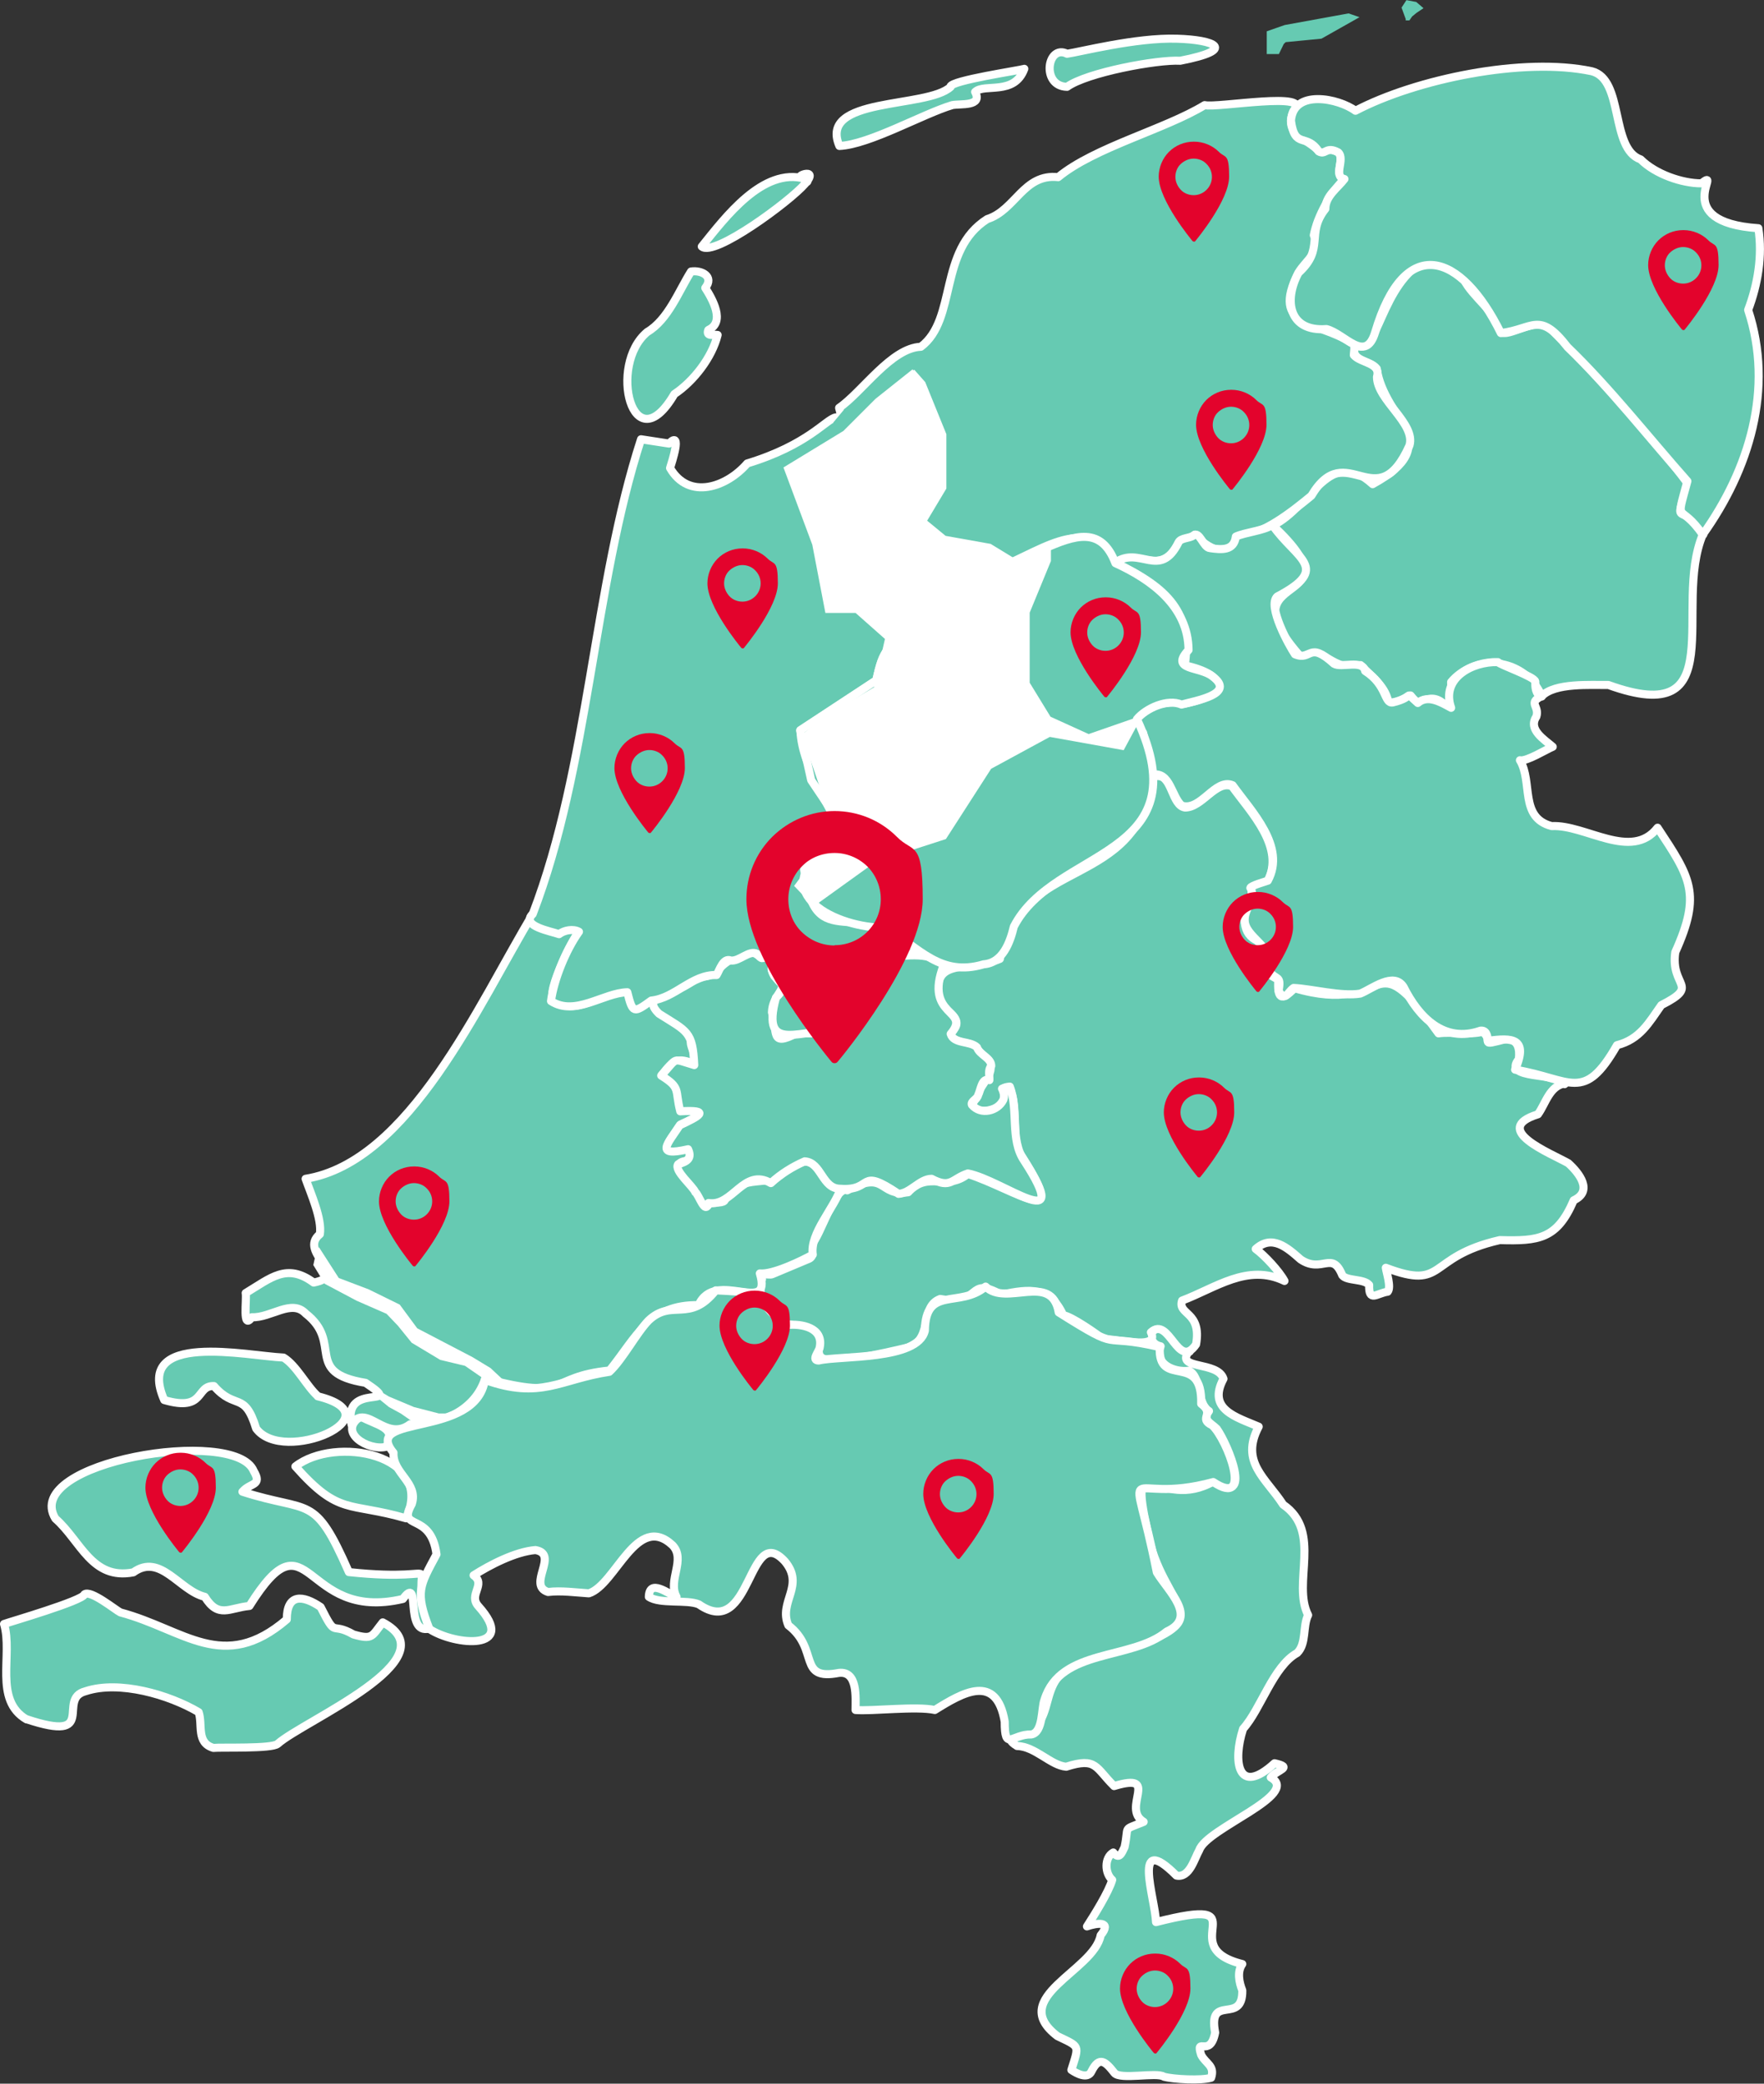 <?xml version="1.0" encoding="UTF-8"?>
<svg xmlns="http://www.w3.org/2000/svg" version="1.1" viewBox="0 0 656.3 775.1">
  <rect x="0" y="0" width="656.3" height="775.1" fill="#333333" stroke="none"/>
  <defs>
    <style>
      .cls-1 {
        fill: #e3032c;
      }

      .cls-2, .cls-3 {
        fill: #fff;
      }

      .cls-2, .cls-4 {
        stroke: #fff;
      }

      .cls-4 {
        stroke-linecap: round;
        stroke-linejoin: round;
        stroke-width: 3px;
      }

      .cls-4, .cls-5, .cls-6 {
        fill: #66cab2;
      }

      .cls-5 {
        stroke: #66cab2;
      }
    </style>
  </defs>
  <!-- Generator: Adobe Illustrator 28.6.0, SVG Export Plug-In . SVG Version: 1.2.0 Build 709)  -->
  <g>
    <g id="Layer_1">
      <g>
        <path class="cls-4" d="M442.3,502.8c-5.2,6.8,10.8,3.4,12.9,10.1-6.1,11.4,4.7,14.2,13.1,17.8-7,13.2,2.7,19.1,9.1,29,14.7,10.1,3.2,29.2,9.3,41.1-2.1,4.1-.5,10.6-4.1,14.1-8.9,4.9-13.5,20.9-20.1,28.2-3.9,12-2.1,25.4,11.7,12.8,7.1,1.6,1.1,2.3-1.4,5.3,11.4,6.4-23.9,18.9-26.6,27-1.8,3.1-3.6,10.5-8.5,9.5-16.9-16.9-7.9,8.5-7.6,17.3,40-10.2,5.6,9,32.1,15.6-2,2.8-1.2,6.8,0,9.8.2,13.1-12.9.9-10.1,15.7-1.9,9.8-7.5,1.1-5.2,8.3,1.7,3.3,5.2,4,3.7,8.5-3.5,1.1-14.1.6-17.6-.4-2.6-1.8-16.3,1.3-18.4-1.4-3.3-4.2-5.6-6.4-8.5-.6-1.4,3.1-5.6.8-7.5-.5,3-9.5,3.2-8.5-5.2-12.6-18.9-14.4,13.6-24.2,16.1-37.5,4.4-5.4-1.4-4.6-5.1-3.3,2.6-4,8.1-12.8,9.4-17.3-2.8-2.4-3-8.3.4-10.2,2.2,2.8,3.1.3,4.2-2,1.8-8.4-1.1-6,7.1-9.4-8.6-5.1,6.6-18.6-11-13.3-7-6.9-6.5-10.8-17.8-7.2-5.7-.4-11.6-7.6-18.3-7.7-5.9-3.7.9-3.3,4.1-4.8,12.8-8.1-.4-24.8,30.7-29.7,44.8-12.6,18.7-15.5,13.6-46-7.1-32.7,4.4-6.2,24.8-18,14.9,9.6,5.3-13.6,1.1-19.5-2.1-2.1-5.5-3.2-2.9-6.6-4.6-2.7-2.7-12.8-7.5-15-5.5.7-13-2.5-10.5-9.1-4.8-.9-4.7-7.3.7-6.7,2.8,2.2,5.9,9,10.1,8.7h-.3Z"/>
        <path class="cls-4" d="M633.5,198.9c-11.3,27.1,11.3,72.7-35.1,55.9-6.5.1-20-.9-24.8,4.2-4.3-10.2-16-15-26.3-10.7-2.8,1.2-5.4,3-7.4,5.4.5,19.1-1.2,3-9.9,6.8-2.4,2.2-3.7,0-5.2-1.8-1.9.7-6.6,4.1-8.4,1.9-1.2-5.6-6.7-9.5-10.2-13.2-10.9,3-13.1-8-22.1-2.9-30.2-33.8,23.3-17.2-10.5-49,14.5-7.3,21.2-29.9,37.1-15.4,27.6-15.2,4.3-23.8,1.5-43-2.6-3.3-10.3-2.6-8-8.9,8.7,5.6,9-23.2,27-31.8,4.3,3.1,11.2,2.7,13.5,7.7,3.2,6.4,11.7,11.7,13.6,19.3,2.8,2.5,13.2-5.9,18.2-1.5,17.9,17.9,36.9,38.6,51.7,58.3-6.3,17.8-2.1,5.2,5.5,18.7h-.2Z"/>
        <path class="cls-4" d="M582.4,403c-5.9.8-7.3,7.5-10.2,11.5-17.9,5.6,4.6,14.4,11.3,18.2,4.1,3.7,9.3,10.4,2,13.8-6.2,14.5-13.1,15.2-27.5,14.8-27.6,6.3-19.7,18.9-42.4,10.3.2,1.7,2.1,7.2.7,8.9-4.1.6-7.1,4.1-6.9-2.5-2-2.4-8.3-1.4-10-3.6-3.8-9.4-7.5-.5-15.5-5.9-5-4.4-10.6-9.4-16.7-3.9,3.3,2.4,8.7,8.2,10.7,11.9-13.8-6.6-25.6,2.6-38.1,7.3-1.8,5.4,7.4,3.9,5.2,16.3-6.8,9.9-9.9-10.8-16.8-4.5,3.7,7.3-15.4,1.6-17.5,2.8-2-1.8-12.6-9.1-15.1-9.1-4.8-10.7-12.4-10-23.1-7.7-13-7.3-6.9,4.4-22.7,1.6-7.5,2.8-2.8,13.8-10.9,17.8-57.2,13.7-20-4.7-42.1-8-8.2.3-16.1-8.9-13.3-17.1-3.1-3.2,2.6-1.3,3.8-1.9l13.1-5.5c2.8-.9,1.7-3.2,1.3-5.3,3.7-3.4,8.9-22.4,13.5-20.4,14.9-7.8,11.4,2.4,22.7.7,7.5-8.2,14.1-.3,22.2-6.8,18.2,5.9,39.1,22.3,18.7-8.7-2.4-4.4.8-26.5-6-23,5.4,9.4-16.5,11-9.5,3.5,1.4-6.1,8.4-9.4,3.6-15-3.2-2-3.6-5.5-8.3-5.5-13.2-4.1,6.2-4.6-8.7-13.9-4.7-19,9.8-12.1,22.1-17.4,6.7-38.8,52.1-24.9,56.7-68.1.8,0,1.6,0,2.3.1,5.1.1,5,11,9.9,11.7,6.4,0,11.5-10.4,17.5-7.9,7,9.7,20,22.9,13.1,35.5-9.2,2.3-3.8,2.4-7.1,8.2-2.3,5.6-2,12.4,4.8,14.2l3.1,8c-.5,4.9-.4,3.7,3.3,6.1-.4,6.6.9,8.4,6,3.1,36.9,10.8,27.3-19.7,53.6,16.8,5-.7,11.5.7,16.4-.6,4.6,3.7-2.3,5.6,9.1,2.6,4.2.5,4.8,3.8,4.4,7.6-6.5,7.8,14.8,4.8,17,9.3l.3-.3Z"/>
        <path class="cls-4" d="M9.9,639.6c-12.4-7.2-5-24.1-8.4-35.5,2.2-.8,29.4-8.7,29.9-11,2.2-1.9,11.7,5.9,13.4,6.7,23.7,6.3,38.2,22.9,61.9,2.6,0-9.7,6-9.1,12.6-4.6,6.1,12.1,3.5,5.2,12.2,10.2,7.3,2.1,6.8.6,10.9-4.5,25.7,13.6-29.5,36.6-39.1,45.2-2.1,1.9-21.1,1.2-23.9,1.5-6.5-1.9-3.9-8.6-5.5-13.3-11-6.5-29.5-11.9-42-7.8-11.2,2.8,5.2,19.5-22.1,10.4h.1ZM159.7,605.8c-9.5,2.5-2.8-20.5-9.8-11-37.9,8.9-34.3-33.8-57.1,2.6-7.5.7-11.5,4.8-16.6-3.4-9.5-2.3-16.5-16.4-26.6-9.1-15.5,3-19.6-11.8-29-20-12.8-21,67-34.4,73.8-17.7,3.3,5.6-1.2,4.2-4.2,7.7,25.4,8.2,26.6.3,39.6,29.9,41.6,4.4,20.1-9.2,30,20.9h-.1ZM151.1,564.8c-21.4-6.2-24.8-.8-41.2-19.3,14.6-11.5,52.1-4.8,41.2,19.3ZM143.6,538.2c-6.6,1.6-18.3-5.5-9.4-11.3,5.5,3.3,14,3.9,9.4,11.3ZM118.2,519.4c29.7,7.3-12.8,25.7-22.9,12-4.3-14.1-7.8-6.7-15.7-15.8-6.9-.3-3.1,9.7-18.5,5.2-11.4-25.9,30.9-16.4,44.4-15.8,4.8,2.9,8.7,10.8,12.7,14.3h0Z"/>
        <path class="cls-4" d="M130.8,530c-3.6-16.6,20.6-5.3,5.2-15.6-23.4-3.8-8.1-14.8-22.3-25.8-5.2-5.5-12.9,1.7-20,1.4-3.7,5.2-1.8-6.8-2.3-9,9.3-5.6,15.3-11.3,25.3-3.9,13.7-2.7-6-11.3,2.3-18,.9-5.6-3.4-15.2-5.3-20.6,38.7-6.3,64.4-65.1,84.6-98.6-4.2,4.2,4.6,4.9,6.9,6.6,4.2,1.7,5.9-2.5,10.4-.3-2.5,2.8-14.4,26.7-8.5,25.7.9,1.2,2.2,2,3.7,2.2,7.5,1.2,16.1-6.1,22.8-5.5,2.1,7.9,2.3,7.9,8.9,3.1,1.5,3.4,4,6.9,7.8,7.6,0,1.5,11.7,7,6.7,8.4,0,2.5,2.8,6,1.6,8.2-6.5-2.7-8-1.7-12.3,3.9,5.7,2.7,6.1,7.5,7.1,13.3,11.7-.6,7,1.9-.2,5.2-4.4,6.9-9.8,11.9,3.1,8.9.5,2,1.2,3.9-1.4,4.7-7,1.1,2.9,8.6,4.1,11.3.9.5,3.8,8.8,4.9,4,1.1,0,4.6.5,5.6-.5,7.2-11.9,16.6-3.3,23.3-12,12.7-7.9,10.3,4.7,20.1,7.1-2.4,7.5-11.7,17-10.5,24.9-4.1,2.3-14.9,7.5-19.7,7,4.8,16.1-16.6-2-22.8,11.8-18.4-.3-22.9,11.6-33.1,24.3-23.7,2.4-14.2,11.5-46.3,3-3.7,11.8-16.2,17.3-27.9,17-9.2,6.9-16.1-8-21.7-.2v.4Z"/>
        <path class="cls-4" d="M312.2,151.7c8.6-5.9,19.4-22.3,30.4-22.7,13.6-10.2,6.4-35.9,24.7-47.5,10.5-3.3,13.5-17,26.4-15.6,13.4-11.1,39.8-17.8,54.5-26.8,4.4,1.2,41.2-5.5,33,2.3-3.7,9,5.1,9.9,9.4,14.8,3,1.5,2.4-2.2,7.3.4,2.7,2.6-2.1,8.9,2.3,9.9-5.2,5.3-10,13.8-11.4,21,2.9,6.1-2.9,9.2-5.7,13.9-10.7,21,7.3,17.9,19.4,26,2.1.2,1.2,3.3,1.2,4.7,2.5,3,10.2,2.8,8.6,8.1,0,8.6,14.5,17.3,12.1,25.5-12.3,27.5-23.4-3.3-36.5,18.7-6.8,5.6-18.3,14.9-27.6,15.1-2.9,9.4-11.5,4.1-15.7-.6-.5,1.3-3.5,1.4-4.5,1.8-9.6,15.4-14.8,2.5-25.1,8.9-22.7-39.9-69.8,67.6-102.8-57.8h0ZM261.1,91.7c8.7-10.8,22.7-29.6,38.4-25.2,1.1,3.1,1.5-.9,0-.6-6.1.5,6.1-4.5,0,2.5-5.5,6.4-33.9,27.4-38.4,23.3ZM353.6,32.2c.4-2.3,25.7-6,27.5-6.6-3.7,10.1-14.9,5.3-18.3,8.6,2.9,5.5-5.4,4.3-8.5,4.9-10.8,3.2-30.9,14.7-42,15.2-8-18.5,32.6-13.8,41.4-22h-.1ZM397,20c4.5-.6,25.7-6.1,40.9-5.6,13.9.4,22.8,4,1.2,8.2-8.5-.5-34.8,4.4-42.1,9.7-9.8-.2-7.4-16,0-12.3Z"/>
        <path class="cls-4" d="M351.1,359c-7.6,19.6,10.5,16.3,2.6,25.6,1.1,3.8,7.3,2.5,9.8,5,.9,2.8,5.3,3.9,5.3,6.9-1.3,1.5-.6,3.6-.7,5.3-2.9-1.1-3.2,3.8-4.2,5.6-.2,1.4-2.9,2.3-2.3,3.6,3.3,3.9,9.6,2.4,11.7-1.9,1.1-3-2.1-4.5,2.4-4.9,3.3,8.5,0,19.7,5.3,27.5,18.8,28.9-7.9,7.3-20.9,4.8-6,2-6.3,5.8-13.5,2-4.4,0-7.9,5.4-12.3,5.6-15.5-10.4-9-.9-21.7-1.9-6.8,0-6.9-9.8-13.2-10.2-4.6,2-8.9,4.7-12.6,8.1-10.1-5.9-14.2,8.9-23.2,7.4-1.2,4.8-3.7-3.4-4.9-4-.8-2.2-8.1-8.1-6.4-10.4,3.3-1,5.3-2.1,3.7-5.6-12.6,2.9-7.7-1.9-3.1-8.9,7.3-3.4,11.9-5.9.2-5.2-2.1-8.1.4-8.6-7.1-13.3,6.5-7,3.7-6.4,12.3-3.9-.6-12.6-2.5-12.4-13.1-19.1-7.5-7.3,6.1-6,14.5-13.7,10.3,0,4.8-6,20.7-9.2,2.9,2.9,8,.6,12.2,1.7-7.1,1.8-6.9,5.1-2.1,9.9,2,2.3-3.1,4.6-3.3,10.8,2.3,7.5-.8,13,9.3,7.7,30.2,1.6,16.3-13.6,31.8-28.5,7.6.4,16.8-2.6,22.7,3.2h.1Z"/>
        <path class="cls-4" d="M159.7,605.8c-5.3-13.7-3.6-15.8,2.7-27.6-2.1-16.2-14.9-8.5-9.2-18.7,2.6-7.9-7.2-11.4-6.8-19.1-12.1-14.6,30.6-5.2,34-27.1,20.8,7.5,28.1-.3,46.3-3,4.9-4.5,10.1-14.5,14.6-19.1,8.8-8.3,15.1,1.2,25-11.2,24.3,1.1,10.9,2.1,26.5,12.9,5.3-.6,13.6.9,12.2,8.2-.1,1.5-3.4,5-.4,5,7.8-1.9,36.9,0,39.5-11.1.2-16.9,12.9-8.2,22.6-16.4,7.6,7.6,24.6-5.5,27.2,9.6,24.5,15.4,14,7.4,37.6,12.9-.8,15.8,15.9,1.4,15.4,21.1,5.3,4-1.3,5.4,4.1,8,5.7,5.2,15.4,31.1.4,21.1-34.2,9.3-30.3-13.3-21,33.6,4.2,7,15.4,16.7,3.7,22-13,10.8-39.6,6.1-45.5,25.4-1.2,3-.4,12.1-4.9,12.9-7.2-.2-9.9,6.6-9.9-4.8-3.1-18.1-15.6-10.8-26-4.3-6.9-1.5-23.2.5-29.5,0,0-4.6.9-14.6-6.2-13.8-15.5,3-7.2-8.8-18.8-17.7-3.8-8.8,6.3-14.7-1.3-23.8-13.8-15-12.2,29.8-32,16-4.4-1.9-14.5,0-18.6-2.8.2-7,7.3-1,10.3,0-3.4-6.1,3.6-13.9-1.5-19.2-13.3-12.4-21.1,14.7-31.1,17.9-4.7-.3-10.4-1.1-15.2-.5-8-2.5,4.3-14.1-4.7-15.6-7.4.6-16.9,5.5-23,9.4,4.8,3.4-2.1,7.2,1.8,11.5,14.9,16.6-8.7,14.7-18.2,8.5v-.2Z"/>
        <path class="cls-4" d="M573.5,259c-5.2,2.6-.6,3.6-1.9,7.6-3.2,4.8,3,8.5,6.1,11.2-2.3.9-9.8,5.6-12.2,5,4.9,8.2-.3,21.3,11.8,24.5,12.5-.7,29.7,13.1,39.4.6,12.3,18.6,16.4,24.6,6.6,46.3-1.9,13.1,9.5,12.2-5.2,19.7-4.6,6.5-7.9,12.7-16.5,14.9-12.4,21.7-17,12.6-37.9,9.1,5.1-11.8-1.1-12-10.2-10.7,0-1.9-.5-4.1-2.7-3.8-13.5,4.7-22.9-4.9-28.6-16.3-3.7-5.8-11.8.8-16.1,2.5-6.9,1.2-18.2-1.8-24.8-2.1-2.4,1.6-3,5.4-5.6,1.1,1.1-6.1-.8-3.7-3.6-7.4,3.1-9-9.4-12.3-9-19.3,0-3.8,4.3-8.2,2.1-11.6.2-.9,5.8-2.4,6.5-2.7,6.9-12.7-6.1-25.7-13.1-35.5-6.5-2.8-11.8,9.8-18.9,7.6-3.8-3.2-4.3-12.8-10.9-11.5l-3.5-15.6c-1.9-1.1-2.8-3.3-2.4-5.4,3.9-5.2,12.3-6.8,18.2-5.5,16.3-3.3,15.4-10.8-.3-14.2,2.8-19.6-6-28.6-25.9-38.2,9.2-6.5,16.6,6.5,23.6-7.6.9-1.7,4.2-1.4,5.5-2.5,2.3-1.9,3.7,4.6,6.2,4.7,4.2.6,8.9,1.1,9.6-4.3,3.5-1.6,10.1-2.1,13.6-4.3,8.9,12.8,22.1,15.9,1.8,26.6-3.8,3.5,4.5,18.4,6.6,21.5,6.3,2.6,4.9-5.2,14.5,3.5,2.7,1.7,10.7-1.7,11.6,2.7,8.3,5.3,7,12.3,10.3,11.7,8.8-2.1,3.7-4.7,9.3.2,3.7-3.2,8.6-.3,12.4,1.8-3.9-11.1,7.9-17.3,17.4-17,1,1.1,13.6,5.4,13.9,7.2,0,2.1,0,4.8,2.4,5.6h-.1Z"/>
        <path class="cls-4" d="M198.2,340c21-54.7,22.5-121.8,40.3-176.6l10.4,1.6c5.2-5.3.9,7.4.4,9.1,7,12.1,21.1,7.1,28.7-1.7,45.4-13.8,26.6-38.5,47.8,19.8,20.2,20.8,19.9,20.8,16.8,49.5-11.8-5.6-14.4.7-16.5,11.3l-28.3,18.6c.5,14.7,12.7,29.5,16.8,42.9-5.2-2.3-12.2,6.1-15.4,9,4,33.4,20.1,7.8,44.6,31.4-28.4-1.9-16.8,15-31.2,28.9-13.7-2-29.9,9.3-23.9-12.7,3.5-3.3,3.1-5.1-.6-8-2.8-5,.9-5.6,4.7-7l-6.9-.6c-2.5,1.2-2.4,1.5-4.3-.7-2.9-1.5-6.5,2.9-9.7,2.5-2.9-1.2-4.2,3.7-5.3,5.4-9.2-.3-15.4,8.6-24.3,9.5-6.5,4.7-6.9,4.9-8.9-3.1-8.9.2-19.4,9.1-28.4,3.3,1-7.8,5.5-19,10.4-25.8-2.1-1.2-5.5-.6-7.4.9-3-1.1-14.3-3-9.9-7.4h0ZM263.5,122.8c-.9,2.6,2.1,1.5,3.5,1.8-2.1,8.4-8.9,17.2-16.1,22-15.4,26.3-24.9-10.8-10.1-23.1,7.8-4.6,11.7-15.2,16.3-22.5,3.9-.6,8.7,1.8,5.3,6.1,2.7,4.2,7.5,12.7,1.2,15.6h0Z"/>
        <path class="cls-4" d="M654.2,84.9c1.6,10.3-.2,20.9-3.8,30.4,9.7,29.3.4,59.4-16.9,83.6-8.6-12.6-10.3-2.9-5.7-19.9-14.2-16-29-34.9-44.6-49.9-10.5-13.6-12.7-6.7-24.8-5.2-14.9-30.2-35.9-37.1-46.8-.2-3.6,11.7-11.3.4-18.1-1.3-13.9,1.1-16-10.5-10.4-20.9,10-9.1,2.6-14.4,10-23.8,0-4.8,4.6-7.8,7.1-11.1-4.4-1,.4-7.3-2.3-9.9-4.6-2.5-4.7,1.2-7.3-.4-4.5-6.9-8.9-.7-10.3-11.4.9-11.9,17.8-8.3,24-3.7,22.5-11.8,62.5-20.1,87.9-14.7,12.1,3,6.8,28.8,18.2,32.8,5.5,5.5,15.4,8.9,22.6,8.9,8.5-6.5-12.5,14.4,21.2,16.7h0Z"/>
        <path class="cls-4" d="M344.6,213.2c32,8.9,59.9-31.2,70.4-3.7,13.4,6.1,27.1,16.1,27.2,32.3-7.2,7.7,4.2,6,8.9,9.8,8.9,6.6-6.2,9-11.5,10.5-5.2-2.3-13.3,1.4-16.6,5.4,24.2,51.9-30.7,47.7-45.8,77.2-1.4,5.9-4.2,13.5-11.2,14-16.1,4.8-23.9-6-36.4-13.6-18.2.3-45.5-13.1-20.9-30.6,13.5,3.6-4.1-19.8-6.9-24.3l-4.1-18.5,28.3-18.6c1-4.3,2.7-12.7,7.9-14l8.5,2.7c.2-.2,1.8-28.1,1.9-28.4l.3-.2Z"/>
        <path class="cls-6" d="M314,152.4l-4,4.8,3.5,4.6,3.5-2.5v-6.9h-3Z"/>
      </g>
      <path class="cls-2" d="M339.8,137.8l-13.7,10.9-12,12-22,13.4,10.6,28.4,4.8,25h11l11.3,10-4.2,18.5-18.1,10.8-8.6,6.6,8.6,25.2,8.4,13-10.6,5.6-9.2,12.3,6.7,7,22.8-16.4,26-8.4,16.8-26.1,22.1-12,27.3,4.9,6.2-11.5-19,6.6-14.5-6.6-7.9-12.9v-26.3l7.9-19.2v-5.8l-12.6,5.8-9.5-5.8-16.8-3-7.3-6,7.3-12.2v-20l-7.8-19.2-3.8-4.3-.2-.3Z"/>
      <path class="cls-5" d="M523.5,7l-1.5-4.1,1.5-2.3,3.2.6,2.1,1.8-2.1,1.4-1.7,1.4-.9,1.3h-.6Z"/>
      <path class="cls-5" d="M471.8,19.6v-7.6l6.3-2.2,23.6-4.3,2.9,1-13.1,7.4-13.4,1.3-.9.9-1.7,3.5h-3.7Z"/>
      <path class="cls-2" d="M118.5,464.6l7.2,11.2,11.3,4.3,11.4,5.6,6.5,8.8,20.7,10.8,6.6,4,6.1,5.7-8.3-2.7-6.8-4.7-9.2-2.2-10.5-6.3-5.1-6.3-4.3-4.5-11.2-4.9-11.7-6.2-4.1-6.7,1.3-5.9h0Z"/>
      <path class="cls-3" d="M139.9,516.6l4.8,2.9,9.3,3.9,9.3,2.4h5l-7.3,3.4h-7l-4.9-3.4-4.4-2.4-4.8-3.9v-2.9Z"/>
      <path class="cls-1" d="M310.5,301.7c-8.7,0-17,3.5-23.2,9.6-6.2,6.2-9.6,14.5-9.6,23.2,0,22.2,30.3,58.8,31.6,60.4.3.4.7.6,1.2.6s.9-.2,1.2-.6c1.3-1.5,31.6-38.2,31.6-60.4s-3.5-17-9.6-23.2c-6.2-6.2-14.5-9.6-23.2-9.6ZM310.5,351.7c-4.6,0-8.9-1.8-12.2-5s-5-7.6-5-12.2,1.8-8.9,5-12.2,7.6-5,12.2-5,8.9,1.8,12.2,5c3.2,3.2,5,7.6,5,12.2s-1.8,8.9-5,12.1-7.6,5-12.1,5h-.1Z"/>
      <path class="cls-1" d="M467.9,331.8c-3.5,0-6.8,1.4-9.2,3.8-2.4,2.4-3.8,5.8-3.8,9.2,0,8.8,12.1,23.4,12.6,24,.1.1.3.2.5.2s.4,0,.5-.2c.5-.6,12.6-15.2,12.6-24s-1.4-6.8-3.8-9.2-5.8-3.8-9.2-3.8h-.2ZM467.9,351.6c-1.8,0-3.6-.7-4.8-2s-2-3-2-4.8.7-3.6,2-4.8,3-2,4.8-2,3.6.7,4.8,2c1.3,1.3,2,3,2,4.8s-.7,3.5-2,4.8-3,2-4.8,2h0Z"/>
      <path class="cls-1" d="M241.6,272.7c-3.5,0-6.8,1.4-9.2,3.8s-3.8,5.8-3.8,9.2c0,8.8,12.1,23.4,12.6,24,.1.1.3.2.5.2s.4,0,.5-.2c.5-.6,12.6-15.2,12.6-24s-1.4-6.8-3.8-9.2-5.8-3.8-9.2-3.8h-.2ZM241.6,292.6c-1.8,0-3.6-.7-4.8-2s-2-3-2-4.8.7-3.6,2-4.8,3-2,4.8-2,3.6.7,4.8,2c1.3,1.3,2,3,2,4.8s-.7,3.5-2,4.8-3,2-4.8,2h0Z"/>
      <path class="cls-1" d="M67.1,540.4c-3.5,0-6.8,1.4-9.2,3.8-2.4,2.4-3.8,5.8-3.8,9.2,0,8.8,12.1,23.4,12.6,24,0,0,.3.2.5.2s.4,0,.5-.2c.5-.6,12.6-15.2,12.6-24s-1.4-6.8-3.8-9.2-5.8-3.8-9.2-3.8h-.2ZM67.1,560.2c-1.8,0-3.6-.7-4.8-2s-2-3-2-4.8.7-3.6,2-4.8,3-2,4.8-2,3.6.7,4.8,2c1.3,1.3,2,3,2,4.8s-.7,3.5-2,4.8-3,2-4.8,2h0Z"/>
      <path class="cls-1" d="M429.7,726.7c-3.5,0-6.8,1.4-9.2,3.8-2.4,2.4-3.8,5.8-3.8,9.2,0,8.8,12.1,23.4,12.6,24,.1,0,.3.2.5.2s.4,0,.5-.2c.5-.6,12.6-15.2,12.6-24s-1.4-6.8-3.8-9.2-5.8-3.8-9.2-3.8h-.2ZM429.7,746.6c-1.8,0-3.6-.7-4.8-2s-2-3-2-4.8.7-3.6,2-4.8,3-2,4.8-2,3.6.7,4.8,2c1.3,1.3,2,3,2,4.8s-.7,3.5-2,4.8-3,2-4.8,2h0Z"/>
      <path class="cls-1" d="M411.3,222.2c-3.5,0-6.8,1.4-9.2,3.8-2.4,2.4-3.8,5.8-3.8,9.2,0,8.8,12.1,23.4,12.6,24,.1.1.3.2.5.2s.4,0,.5-.2c.5-.6,12.6-15.2,12.6-24s-1.4-6.8-3.8-9.2-5.8-3.8-9.2-3.8h-.2ZM411.3,242.1c-1.8,0-3.6-.7-4.8-2s-2-3-2-4.8.7-3.6,2-4.8,3-2,4.8-2,3.6.7,4.8,2c1.3,1.3,2,3,2,4.8s-.7,3.5-2,4.8-3,2-4.8,2h0Z"/>
      <path class="cls-1" d="M276.2,204c-3.5,0-6.8,1.4-9.2,3.8-2.4,2.4-3.8,5.8-3.8,9.2,0,8.8,12.1,23.4,12.6,24,.1.1.3.2.5.2s.4,0,.5-.2c.5-.6,12.6-15.2,12.6-24s-1.4-6.8-3.8-9.2-5.8-3.8-9.2-3.8h-.2ZM276.2,223.8c-1.8,0-3.6-.7-4.8-2s-2-3-2-4.8.7-3.6,2-4.8,3-2,4.8-2,3.6.7,4.8,2c1.3,1.3,2,3,2,4.8s-.7,3.5-2,4.8-3,2-4.8,2h0Z"/>
      <path class="cls-1" d="M356.5,542.7c-3.5,0-6.8,1.4-9.2,3.8-2.4,2.4-3.8,5.8-3.8,9.2,0,8.8,12.1,23.4,12.6,24,.1.1.3.2.5.2s.4,0,.5-.2c.5-.6,12.6-15.2,12.6-24s-1.4-6.8-3.8-9.2-5.8-3.8-9.2-3.8h-.2ZM356.5,562.6c-1.8,0-3.6-.7-4.8-2s-2-3-2-4.8.7-3.6,2-4.8,3-2,4.8-2,3.6.7,4.8,2c1.3,1.3,2,3,2,4.8s-.7,3.5-2,4.8-3,2-4.8,2h0Z"/>
      <path class="cls-1" d="M280.7,480.1c-3.5,0-6.8,1.4-9.2,3.8-2.4,2.4-3.8,5.8-3.8,9.2,0,8.8,12.1,23.4,12.6,24,.1,0,.3.2.5.2s.4,0,.5-.2c.5-.6,12.6-15.2,12.6-24s-1.4-6.8-3.8-9.2-5.8-3.8-9.2-3.8h-.2ZM280.7,500c-1.8,0-3.6-.7-4.8-2s-2-3-2-4.8.7-3.6,2-4.8,3-2,4.8-2,3.6.7,4.8,2c1.3,1.3,2,3,2,4.8s-.7,3.5-2,4.8-3,2-4.8,2h0Z"/>
      <path class="cls-1" d="M626.2,85.6c-3.5,0-6.8,1.4-9.2,3.8s-3.8,5.8-3.8,9.2c0,8.8,12.1,23.4,12.6,24,0,0,.3.2.5.2s.4,0,.5-.2c.5-.6,12.6-15.2,12.6-24s-1.4-6.8-3.8-9.2-5.8-3.8-9.2-3.8h-.2ZM626.2,105.5c-1.8,0-3.6-.7-4.8-2s-2-3-2-4.8.7-3.6,2-4.8,3-2,4.8-2,3.6.7,4.8,2c1.3,1.3,2,3,2,4.8s-.7,3.5-2,4.8-3,2-4.8,2h0Z"/>
      <path class="cls-1" d="M154,433.9c-3.5,0-6.8,1.4-9.2,3.8s-3.8,5.8-3.8,9.2c0,8.8,12.1,23.4,12.6,24,.1.1.3.2.5.2s.4,0,.5-.2c.5-.6,12.6-15.2,12.6-24s-1.4-6.8-3.8-9.2-5.8-3.8-9.2-3.8h-.2ZM154,453.7c-1.8,0-3.6-.7-4.8-2s-2-3-2-4.8.7-3.6,2-4.8,3-2,4.8-2,3.6.7,4.8,2c1.3,1.3,2,3,2,4.8s-.7,3.5-2,4.8-3,2-4.8,2h0Z"/>
      <path class="cls-1" d="M458,145c-3.5,0-6.8,1.4-9.2,3.8-2.4,2.4-3.8,5.8-3.8,9.2,0,8.8,12.1,23.4,12.6,24,.1.1.3.2.5.2s.4,0,.5-.2c.5-.6,12.6-15.2,12.6-24s-1.4-6.8-3.8-9.2-5.8-3.8-9.2-3.8h-.2ZM458,164.9c-1.8,0-3.6-.7-4.8-2s-2-3-2-4.8.7-3.6,2-4.8,3-2,4.8-2,3.6.7,4.8,2c1.3,1.3,2,3,2,4.8s-.7,3.5-2,4.8-3,2-4.8,2h0Z"/>
      <path class="cls-1" d="M444.1,52.7c-3.5,0-6.8,1.4-9.2,3.8-2.4,2.4-3.8,5.8-3.8,9.2,0,8.8,12.1,23.4,12.6,24,.1,0,.3.2.5.2s.4,0,.5-.2c.5-.6,12.6-15.2,12.6-24s-1.4-6.8-3.8-9.2-5.8-3.8-9.2-3.8h-.2ZM444.1,72.6c-1.8,0-3.6-.7-4.8-2s-2-3-2-4.8.7-3.6,2-4.8,3-2,4.8-2,3.6.7,4.8,2c1.3,1.3,2,3,2,4.8s-.7,3.5-2,4.8-3,2-4.8,2h0Z"/>
      <path class="cls-1" d="M446,400.8c-3.5,0-6.8,1.4-9.2,3.8-2.4,2.4-3.8,5.8-3.8,9.2,0,8.8,12.1,23.4,12.6,24,0,.1.3.2.5.2s.4,0,.5-.2c.5-.6,12.6-15.2,12.6-24s-1.4-6.8-3.8-9.2-5.8-3.8-9.2-3.8h-.2ZM446,420.6c-1.8,0-3.6-.7-4.8-2s-2-3-2-4.8.7-3.6,2-4.8,3-2,4.8-2,3.6.7,4.8,2c1.3,1.3,2,3,2,4.8s-.7,3.5-2,4.8-3,2-4.8,2h0Z"/>
    </g>
  </g>
</svg>